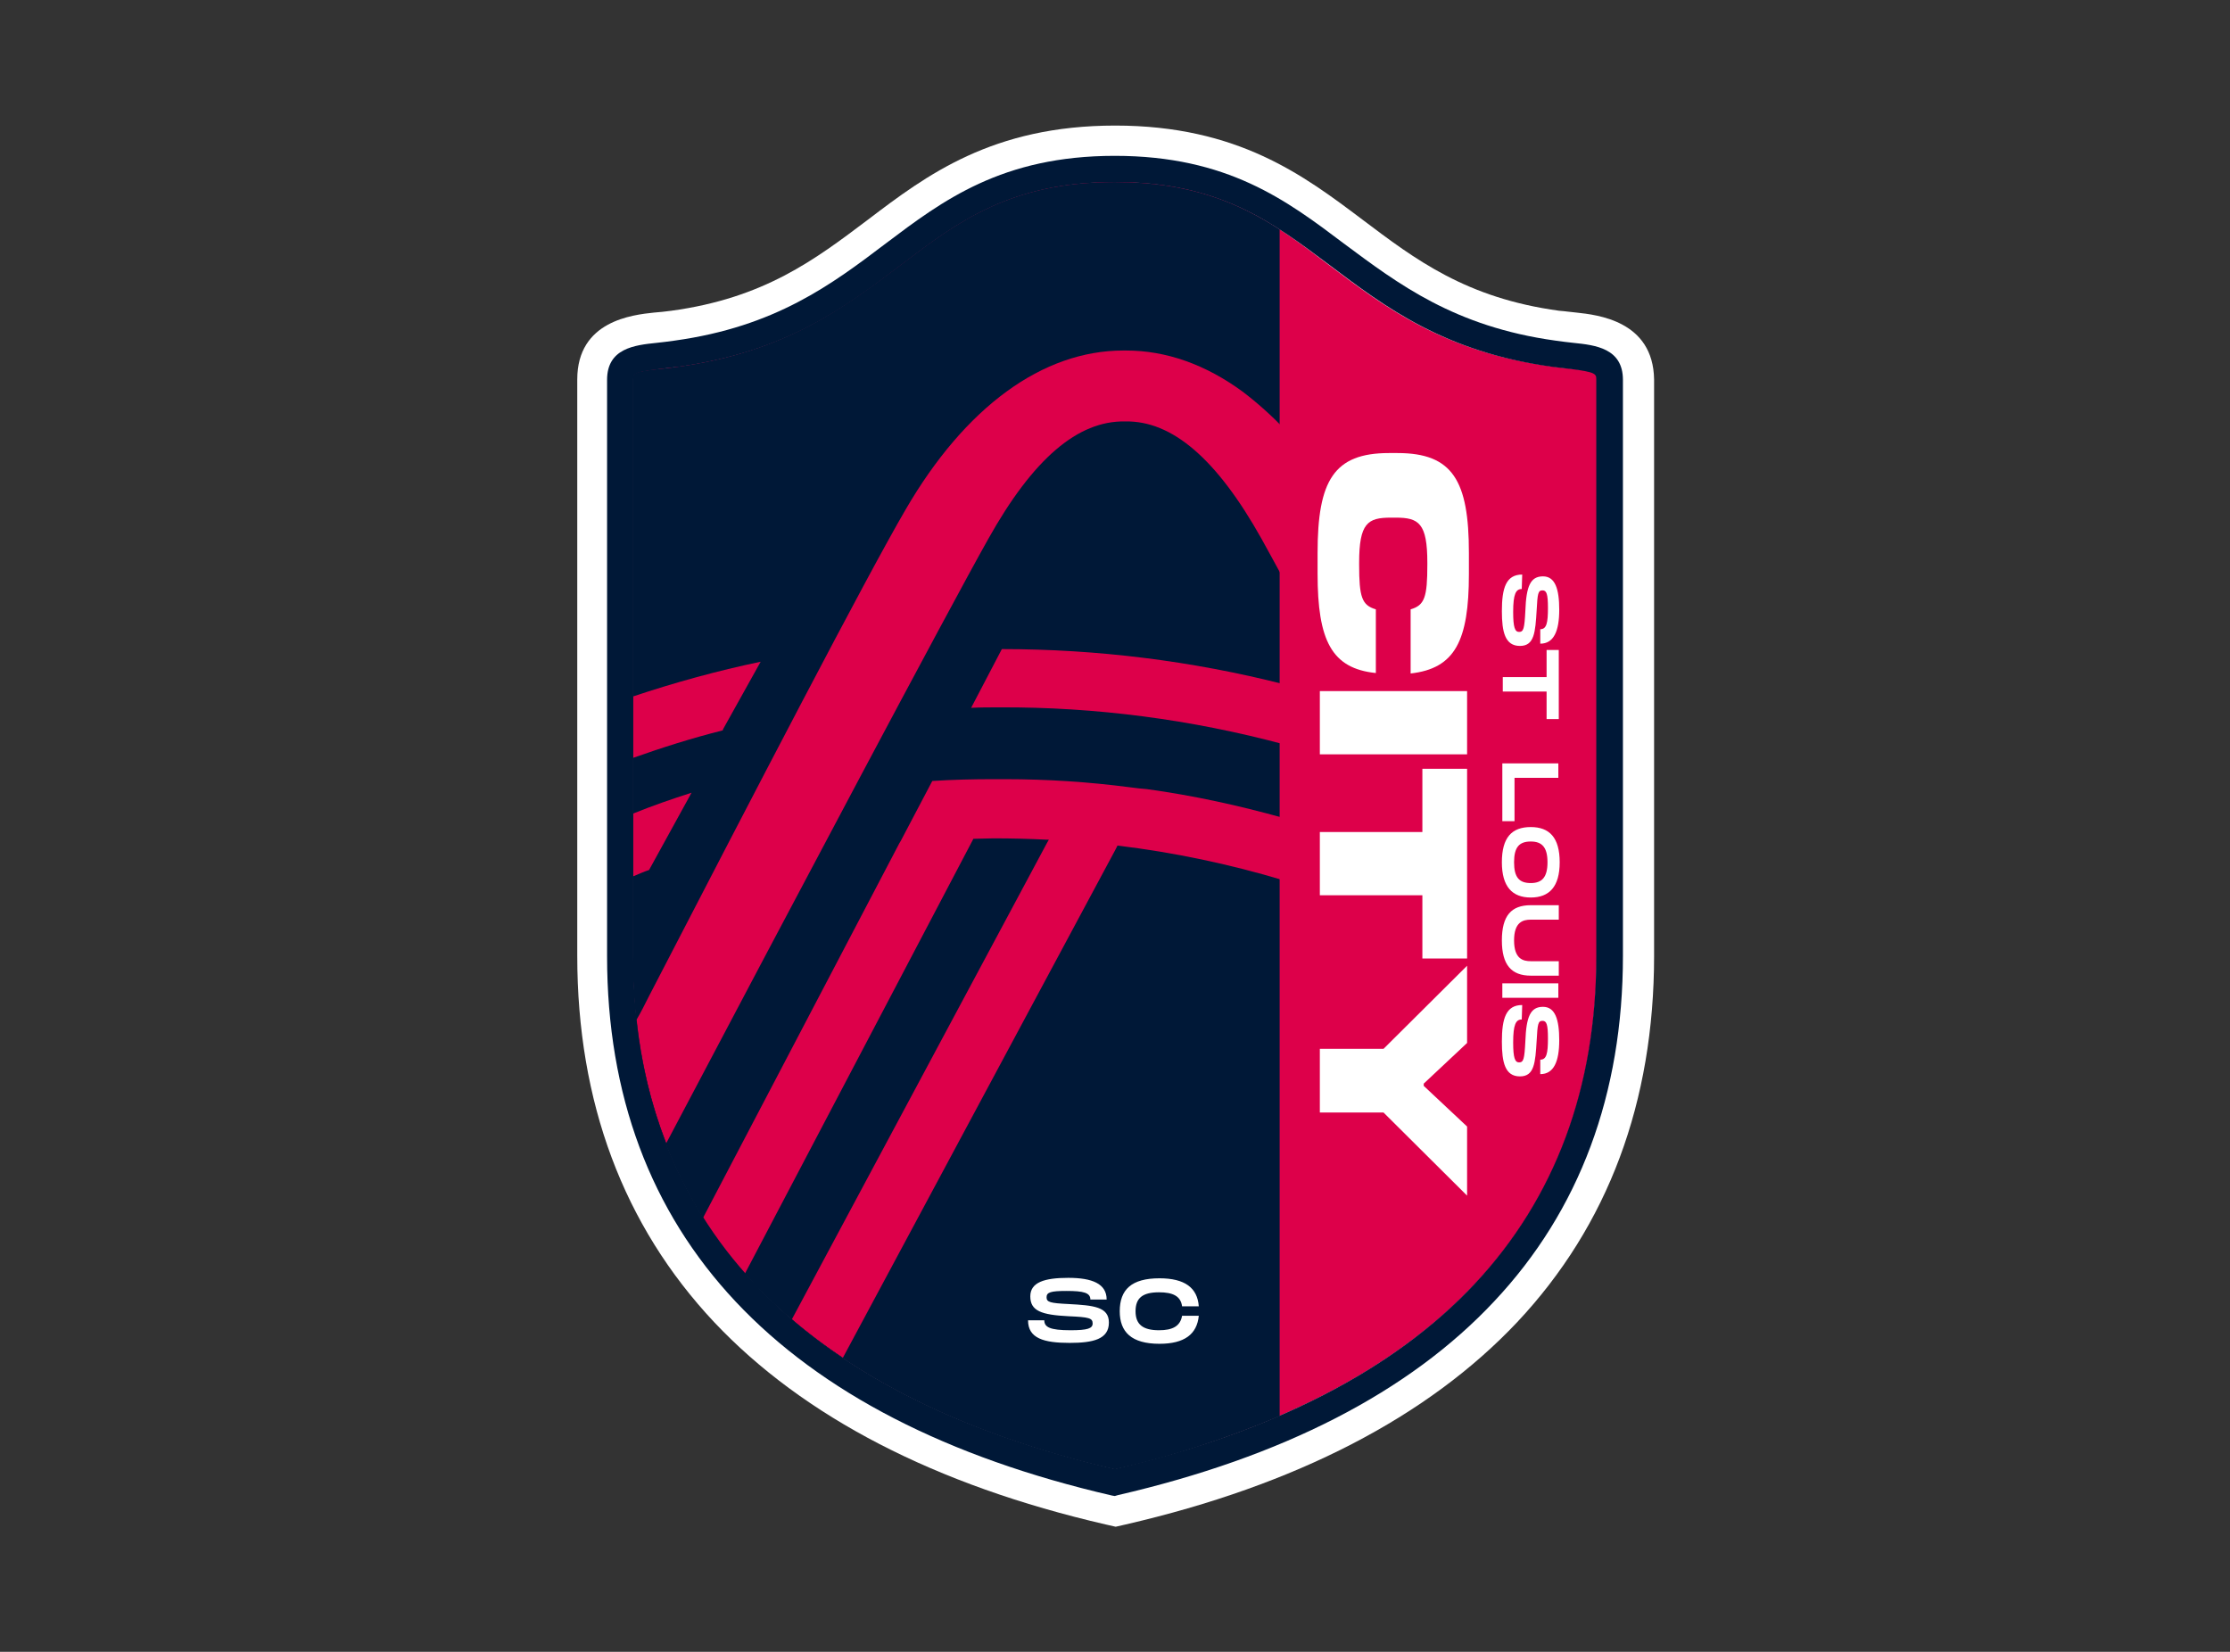 <?xml version="1.0" encoding="utf-8"?>
<!-- Generator: Adobe Illustrator 25.0.1, SVG Export Plug-In . SVG Version: 6.00 Build 0)  -->
<svg version="1.0" id="katman_1" xmlns="http://www.w3.org/2000/svg" xmlns:xlink="http://www.w3.org/1999/xlink" x="0px" y="0px"
	 viewBox="0 0 493.7 365.7" style="enable-background:new 0 0 493.7 365.7;" xml:space="preserve">
<rect x="0" y="0" width="493.7" height="365.7" fill="#333333" stroke="none"/>
<style type="text/css">
	.st0{fill:#FFFFFF;}
	.st1{fill:#DD004A;}
	.st2{fill:#001837;}
</style>
<g id="Layer_2">
	<g id="Art">
		<g>
			<path class="st0" d="M349,69.2c-1.2-0.1-2.4-0.3-3.8-0.4c-20.6-2.8-31.8-11.3-43.6-20.2c-12.9-9.7-27.5-20.8-54.7-20.8
				c-27.2,0-41.8,11-54.7,20.8c-11.8,8.9-23,17.4-43.6,20.2c-1.4,0.2-2.6,0.3-3.8,0.4c-4.7,0.5-17,1.8-17,14.8v127.6
				c0,32.4,10.2,59.7,30.3,81.1c19.8,21,49,36.1,86.7,44.8l2.2,0.5l2.2-0.5c37.7-8.7,66.9-23.8,86.7-44.8
				c20.1-21.4,30.3-48.7,30.3-81.1V84C366,71,353.6,69.7,349,69.2z"/>
			<path class="st1" d="M246.8,40.2c-23.1,0-34.8,8.9-47.2,18.2C187,68,174,77.9,150.1,81.1c-1.5,0.2-2.9,0.4-4.2,0.5
				c-5.8,0.6-5.8,1-5.8,2.4v127.6c0,29.2,9.1,53.6,26.9,72.6c18,19.1,44.8,32.9,79.8,41c35-8.1,61.8-21.9,79.8-41
				c17.9-19,26.9-43.4,26.9-72.6V84c0-1.4,0-1.8-5.8-2.4c-1.3-0.1-2.7-0.3-4.2-0.5C319.6,77.9,306.6,68,294,58.5
				C281.6,49.1,269.9,40.2,246.8,40.2z"/>
			<path class="st2" d="M283.3,50.8v262.7c-11.8,5-24,9-36.5,11.8c-35-8.1-61.8-22-79.8-41c-17.9-19-26.9-43.4-26.9-72.6V84.1
				c0-1.4,0-1.8,5.8-2.4c1.3-0.1,2.7-0.3,4.2-0.5C174,77.9,187,68,199.6,58.5c12.4-9.4,24.1-18.2,47.2-18.2
				C263.3,40.3,274,44.8,283.3,50.8z"/>
			<g>
				<path class="st1" d="M275.1,86.7c-8.2-6-16.9-9.1-25.8-9.1h-0.6c-17.9,0-35,12.5-48.2,35.2c-8.7,14.9-33.2,62.1-56.8,107.7
					c-0.9,1.8-1.8,3.6-2.8,5.3c1,9.4,3.2,18.5,6.6,27.3c27.9-52.9,62.3-117.8,71.3-133.8c9.9-17.7,19.8-26.2,30.3-26
					c10.4-0.2,20.3,8.3,30.2,26c1.3,2.3,3,5.5,5.2,9.5V95.1C281.5,92,278.4,89.2,275.1,86.7z"/>
				<path class="st1" d="M160.1,161.4l8.3-14.9c-9.6,2-19,4.6-28.3,7.7v13.6c6.5-2.3,13.1-4.4,19.9-6.1L160.1,161.4z"/>
				<path class="st1" d="M153.1,175.5c-4.4,1.4-8.7,2.9-12.9,4.6V194c1.2-0.5,2.3-1,3.5-1.4L153.1,175.5z"/>
				<path class="st1" d="M215,156.7c2.1-0.1,4.2-0.1,6.3-0.1c21.3-0.1,42.5,2.7,63,8.2v-13.3c-20.4-5.2-41.5-7.8-62.5-7.8L215,156.7
					z"/>
				<path class="st1" d="M250.2,174.3c-9.2-1.2-18.4-1.8-27.7-1.8c-0.8,0-1.6,0-2.5,0c-4.5,0-9.1,0.1-13.6,0.4l-7,13.3l-0.3,0.5
					l-43.5,83c2.8,4.4,5.9,8.5,9.3,12.3l50.6-96.3c1.5,0,3-0.1,4.5-0.1c4,0,7.9,0.1,11.8,0.3c0.1,0,0.3,0,0.4,0l-0.4,0.7
					l-56.5,105.5c3.6,3.1,7.4,5.9,11.3,8.5l60.4-112.6l0.4-0.8c12.5,1.5,24.8,4.1,36.8,7.7v-13.8c-10-2.8-20.1-5-30.3-6.4
					C252.8,174.6,251.5,174.5,250.2,174.3z"/>
			</g>
			<path class="st2" d="M348.3,75.9c-1.1-0.1-2.5-0.3-4-0.5c-22.3-3.1-34.7-12.5-46.8-21.5c-12.6-9.5-25.7-19.4-50.7-19.4
				c-25,0-38.1,9.9-50.7,19.4c-12,9.1-24.4,18.4-46.7,21.5c-1.5,0.2-2.9,0.4-4,0.5c-4.9,0.5-11,1.2-11,8.2v127.6
				c0,30.7,9.6,56.4,28.5,76.5c18.9,20.1,46.9,34.5,83.3,42.9l0.6,0.1l0,0l0.7-0.2c36.4-8.4,64.5-22.8,83.3-42.9
				c18.9-20.1,28.5-45.9,28.5-76.5V84.1C359.3,77.1,353.2,76.4,348.3,75.9z M353.4,84.1v127.6c0,29.1-9.1,53.5-26.9,72.5
				c-17.9,19.1-44.8,32.9-79.7,41c-34.9-8.1-61.8-21.9-79.7-41c-17.9-19-26.9-43.4-26.9-72.5V84.1c0-1.3,0-1.7,5.8-2.4
				c1.4-0.2,2.7-0.3,4.2-0.5c23.9-3.3,36.9-13.1,49.5-22.7c12.4-9.4,24.1-18.2,47.2-18.2c23,0,34.8,8.9,47.2,18.2
				c12.6,9.5,25.6,19.4,49.5,22.7c1.4,0.2,2.7,0.3,4.2,0.5C353.4,82.4,353.4,82.8,353.4,84.1L353.4,84.1z"/>
			<g>
				<g>
					<g>
						<path class="st0" d="M291.7,122.4c0-16,3.6-22.1,15.8-22.1h1.9c12.2,0,15.8,6.1,15.8,22.1v4.7c0,14.8-3.1,20.9-12.9,22v-14.2
							c3.1-0.9,3.7-2.7,3.7-9.9v-0.4c0-8.8-1.9-10-7-10h-1.1c-5.1,0-7,1.2-7,10v0.4c0,7.2,0.6,9,3.7,9.9V149
							c-9.8-1-12.9-7.2-12.9-22V122.4z"/>
						<path class="st0" d="M292.2,153h32.6v14h-32.6V153z"/>
						<path class="st0" d="M292.2,184.2h22.7v-14h9.9v42h-9.9v-14h-22.7V184.2z"/>
						<path class="st0" d="M292.2,232.2h14.1l18.5-18.4v17.1l-9.6,9v0.5l9.6,9v15.3l-18.5-18.4h-14.1V232.2z"/>
					</g>
					<g>
						<path class="st0" d="M336.9,130.4c-1.3,0-1.9,1.1-1.9,5.1c0,3.4,0.4,4.4,1.3,4.4c1,0,1.2-0.7,1.4-4.7c0.2-5.4,1.1-7.6,3.9-7.6
							c2.7,0,3.6,2.8,3.6,7.4c0,4.7-1.2,7.5-4.2,7.5v-3.2c1.4,0,1.7-1.4,1.7-4.7c0-3.1-0.3-3.9-1.2-3.9c-1,0-1.1,0.7-1.3,4.4
							c-0.3,4.9-0.5,7.9-3.7,7.9c-3.3,0-4-3.1-4-7.7c0-5.1,0.9-8.1,4.5-8.1L336.9,130.4z"/>
						<path class="st0" d="M342.4,159.1v-6h-9.7v-3.2h9.7v-6h2.7v15.3H342.4z"/>
						<path class="st0" d="M335.3,181.8h-2.7V169h12.4v3.2h-9.7V181.8z"/>
						<path class="st0" d="M338.9,183.1c4.1,0,6.4,2.3,6.4,7.8c0,5.4-2.3,7.8-6.4,7.8c-4.1,0-6.4-2.4-6.4-7.8
							C332.5,185.4,334.7,183.1,338.9,183.1z M338.9,195.5c2.5,0,3.7-1.3,3.7-4.6c0-3.3-1.2-4.6-3.7-4.6c-2.6,0-3.7,1.3-3.7,4.6
							S336.3,195.5,338.9,195.5z"/>
						<path class="st0" d="M332.5,208.2c0-5.5,2.1-7.8,6.4-7.8h6.2v3.2h-6.2c-1.7,0-3.7,0.5-3.7,4.6s2,4.6,3.7,4.6h6.2v3.2h-6.2
							C334.6,216,332.5,213.6,332.5,208.2z"/>
						<path class="st0" d="M332.6,220.9v-3.2h12.4v3.2H332.6z"/>
						<path class="st0" d="M336.9,225.7c-1.3,0-1.9,1.1-1.9,5.1c0,3.4,0.4,4.4,1.3,4.4c1,0,1.2-0.7,1.4-4.7c0.2-5.4,1.1-7.6,3.9-7.6
							c2.7,0,3.6,2.8,3.6,7.4c0,4.7-1.2,7.5-4.2,7.5v-3.2c1.4,0,1.7-1.4,1.7-4.7c0-3.1-0.3-3.9-1.2-3.9c-1,0-1.1,0.7-1.3,4.4
							c-0.3,4.9-0.5,7.9-3.7,7.9c-3.3,0-4-3.1-4-7.7c0-5.1,0.9-8.1,4.5-8.1L336.9,225.7z"/>
					</g>
				</g>
				<path class="st0" d="M231.2,292.3c0,1.5,1.2,2.2,5.8,2.2c3.8,0,4.9-0.4,4.9-1.5c0-1.2-0.8-1.4-5.3-1.6c-6.1-0.3-8.5-1.2-8.5-4.4
					c0-3.1,3.1-4.1,8.4-4.1c5.3,0,8.5,1.3,8.5,4.8h-3.6c0-1.5-1.5-1.9-5.3-1.9c-3.5,0-4.4,0.3-4.4,1.4c0,1.1,0.8,1.3,4.9,1.5
					c5.5,0.3,8.9,0.6,8.9,4.1c0,3.7-3.5,4.5-8.7,4.5c-5.7,0-9.2-1-9.2-5L231.2,292.3z"/>
				<path class="st0" d="M256.7,283c5.6,0,8.4,2.1,8.7,6.2h-3.7c-0.3-2.3-2.1-3.1-5.1-3.1c-3.7,0-5.2,1.3-5.2,4.2
					c0,2.9,1.6,4.2,5.2,4.2c3,0,4.7-0.9,5.1-3.2h3.7c-0.4,4.1-3.2,6.2-8.7,6.2c-6.2,0-8.8-2.6-8.8-7.2
					C247.9,285.5,250.5,283,256.7,283z"/>
			</g>
		</g>
	</g>
</g>
</svg>
